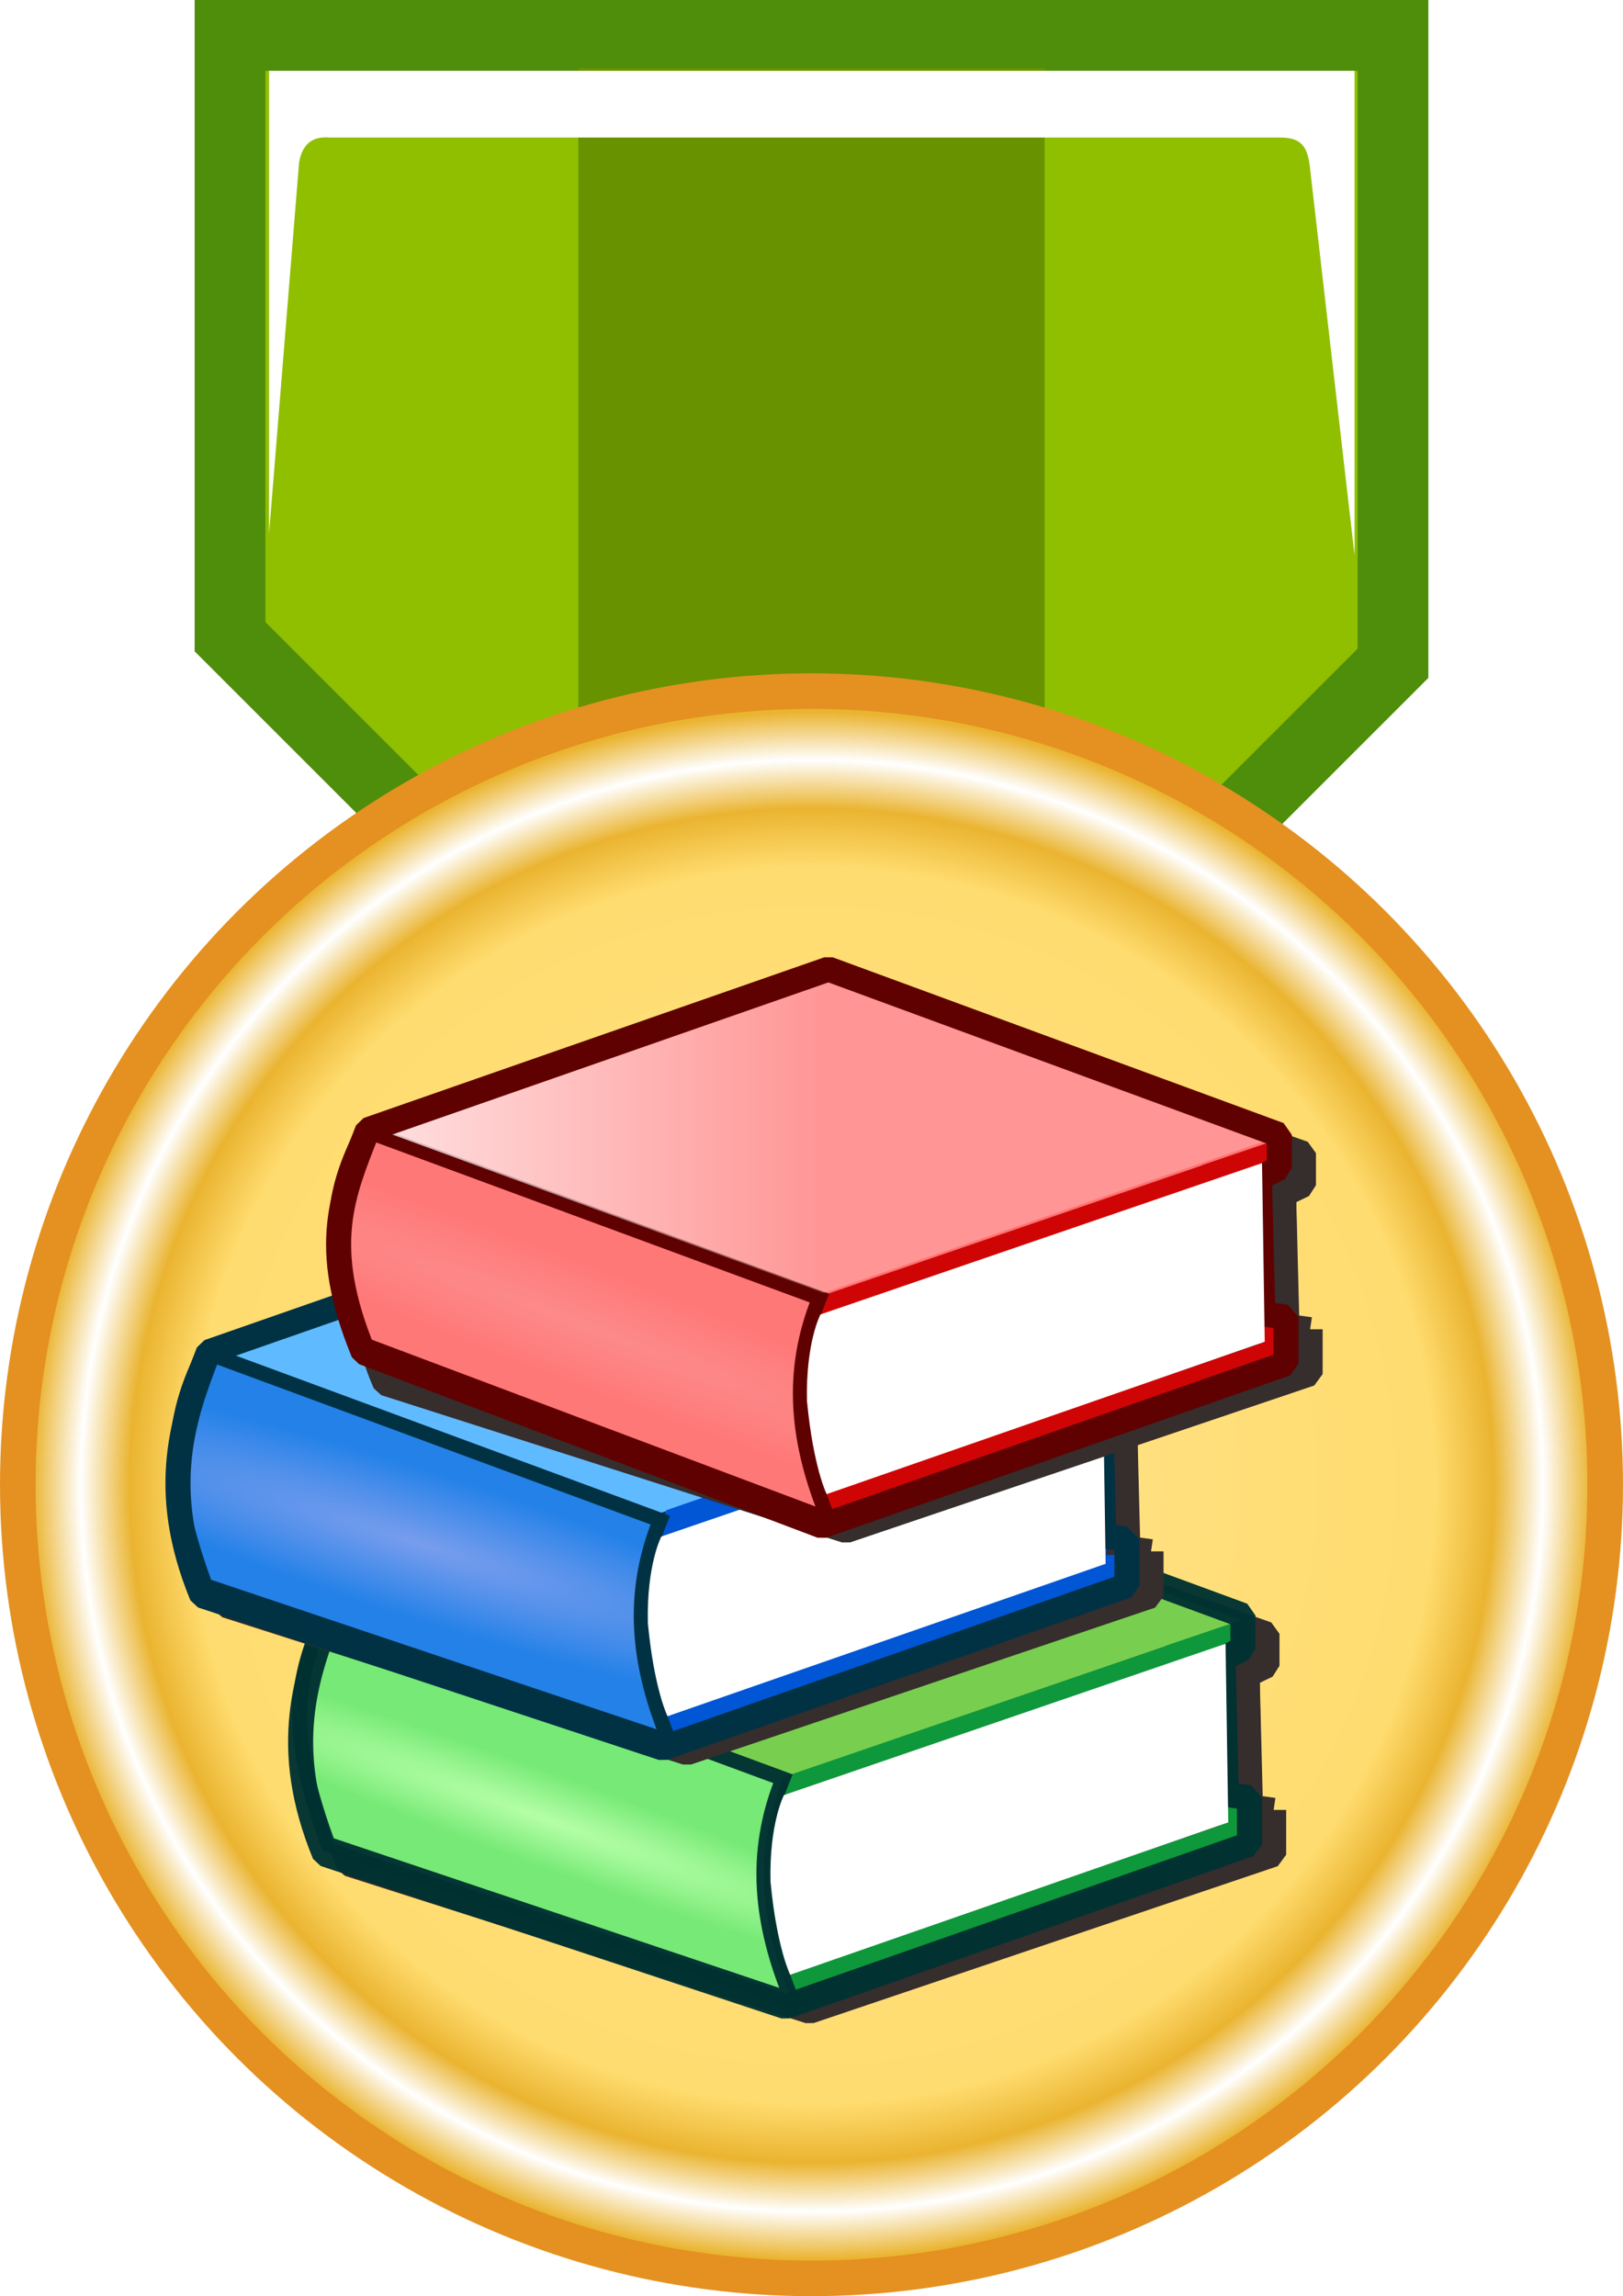 <?xml version="1.0" encoding="UTF-8" standalone="no"?>
<svg xmlns="http://www.w3.org/2000/svg" xmlns:xlink="http://www.w3.org/1999/xlink" width="45.597mm" height="64.516mm" viewBox="0 0 161.565 228.6">
  <defs>
    <path id="e" fill="#362d2d" fill-rule="evenodd" stroke="#362d2d" stroke-linejoin="bevel" stroke-width="1.251" d="m210.95 283.41 48.44-17.42 49.55 18.18-49.55 17.03-48.44-17.79z" color="#000" filter="url(#a)"/>
    <path id="f" fill="#362d2d" fill-rule="evenodd" stroke="#362d2d" stroke-width="1.9" d="M307.63 305.16v1.78l-46.43 15.98c-3.72-9.61-1.9-16.92.09-21.43l46.87-16.07-6.34 2.15 2.32 17.14 3.49.45z" filter="url(#a)"/>
    <path id="g" fill="#362d2d" fill-rule="evenodd" stroke="#362d2d" stroke-width="2.1" d="m259.71 302.99 47.57-16.31.29 19.25-47.55 16.55s-1.52-3.57-1.94-10.16c-.15-6.31 1.63-9.33 1.63-9.33z" color="#000" filter="url(#a)"/>
    <path id="h" fill="#362d2d" fill-rule="evenodd" stroke="#362d2d" stroke-width="1.6" d="m210.48 283.1 49.11 18.13c-3.29 8.09-2.38 15.74.98 23.84l-50-16.79c-3.59-9.97-4.45-16.62-.09-25.18z" filter="url(#a)"/>
    <path id="i" fill="#362d2d" fill-rule="evenodd" stroke="#362d2d" stroke-linejoin="bevel" stroke-width="2.7" d="M309.86 303.28v5l-50 17.5-49.64-16.43c-4.77-11.56-1.99-19.35.71-26.25l49.64-17.32 48.57 17.86v3.57l-2.14 1.07.36 14.64 2.5.36z" filter="url(#a)"/>
  </defs>
  <defs>
    <radialGradient xlink:href="#b" id="d" cx="151.667" cy="347.618" r="10.442" fx="151.667" fy="347.618" gradientTransform="matrix(7.424 0 0 7.376 -879.055 -2240.441)" gradientUnits="userSpaceOnUse"/>
    <radialGradient id="l" cx="207.62" cy="372.66" r="27.32" gradientTransform="matrix(2.583 .998 -.084 .216 -458.91 -240.83)" gradientUnits="userSpaceOnUse">
      <stop offset="0" stop-color="#fd8a8a"/>
      <stop offset="1" stop-color="#ff7878"/>
    </radialGradient>
    <radialGradient id="k" cx="215.81" cy="295.58" r="27.193" gradientTransform="matrix(-.09 .279 -1.926 -.622 617.69 194.28)" gradientUnits="userSpaceOnUse">
      <stop offset="0" stop-color="#789ded"/>
      <stop offset="1" stop-color="#2381e8"/>
    </radialGradient>
    <radialGradient id="j" cx="226.4" cy="295.24" r="27.193" gradientTransform="matrix(-.064 .175 -1.869 -.683 608.83 262.33)" gradientUnits="userSpaceOnUse">
      <stop offset="0" stop-color="#b5ffa6"/>
      <stop offset="1" stop-color="#76e976"/>
    </radialGradient>
    <linearGradient id="b">
      <stop offset="0" stop-color="#ffe48f"/>
      <stop offset=".799" stop-color="#ffdc6f"/>
      <stop offset=".875" stop-color="#eab430"/>
      <stop offset=".938" stop-color="#fff"/>
      <stop offset="1" stop-color="#eab430"/>
    </linearGradient>
    <linearGradient id="m" x1="2.686" x2="71.468" y1="18.783" y2="18.783" gradientTransform="translate(1.429 7.143)" gradientUnits="userSpaceOnUse">
      <stop offset="0" stop-color="#fff"/>
      <stop offset="1" stop-color="#fff" stop-opacity=".247"/>
    </linearGradient>
    <filter id="c" width="1.052" height="1.117" x="-.026" y="-.058" color-interpolation-filters="sRGB">
      <feGaussianBlur stdDeviation=".152"/>
    </filter>
    <filter id="a">
      <feGaussianBlur stdDeviation="1.383"/>
    </filter>
  </defs>
  <g transform="translate(-166.095 -175.688)">
    <path fill="#90bf00" fill-rule="evenodd" stroke="#4e8e0a" stroke-width="7.043" d="m275.27 271.209 29.493-29.493v-62.507H188.992v59.866l33.455 33.455z"/>
    <path fill="#689200" fill-rule="evenodd" d="M223.668 182.457h46.418v87.033H223.668z"/>
    <path fill="#fff" fill-rule="evenodd" d="M155.034 335.298v-5.952h13.968v6.234l-.576-5.007c-.033-.258-.113-.361-.361-.368h-12.248c-.217-.02-.356.077-.397.324z" filter="url(#c)" opacity="1" transform="translate(-1006.463 -2365.085) scale(7.736)"/>
    <circle cx="246.877" cy="323.505" r="79.01" fill="url(#d)" fill-rule="evenodd" stroke="#e49121" stroke-linecap="round" stroke-linejoin="round" stroke-width="3.544"/>
    <g transform="translate(181.244 264.189) scale(.924)">
      <use xlink:href="#e" fill-rule="evenodd" stroke-linejoin="bevel" stroke-width="1.251" color="#000" filter="url(#a)" transform="matrix(1 0 0 .966 -189.04 -193.74)"/>
      <use xlink:href="#f" fill-rule="evenodd" stroke-width="1.9" filter="url(#a)" transform="matrix(1 0 0 .966 -189.04 -193.74)"/>
      <use xlink:href="#g" fill-rule="evenodd" stroke-width="2.1" color="#000" filter="url(#a)" transform="matrix(1 0 0 .966 -189.04 -193.74)"/>
      <use xlink:href="#h" fill-rule="evenodd" stroke-width="1.6" filter="url(#a)" transform="matrix(1 0 0 .966 -189.04 -193.74)"/>
      <use xlink:href="#i" fill-rule="evenodd" stroke-linejoin="bevel" stroke-width="2.7" filter="url(#a)" transform="matrix(1 0 0 .966 -189.04 -193.74)"/>
      <path fill="#78ce4f" fill-rule="evenodd" d="m19.316 78.05 48.438-17.414L117.3 78.807 67.754 95.842 19.316 78.05Z" color="#000"/>
      <path fill="none" stroke="#0f973b" stroke-width="1.9" d="M115.99 99.796v1.784l-46.431 15.98c-3.722-9.61-1.902-16.92.089-21.425l46.872-16.071-6.34 2.143 2.33 17.143 3.48.446z"/>
      <path fill="url(#j)" fill-rule="evenodd" stroke="#003131" stroke-opacity=".961" stroke-width="1.6" d="m18.845 77.743 49.107 18.125c-3.287 8.092-2.385 15.742.982 23.842l-50-16.79c-3.594-9.974-4.455-16.616-.089-25.177Z"/>
      <path fill="none" stroke="#003131" stroke-linejoin="bevel" stroke-opacity=".961" stroke-width="2.7" d="M118.22 97.921v4.999l-50 17.5-49.643-16.43c-4.762-11.559-1.987-19.346.714-26.247l49.643-17.322 48.576 17.857v3.572l-2.15 1.071.36 14.643 2.5.357z"/>
      <path fill="#fff" fill-rule="evenodd" d="m68.068 97.629 47.572-16.305.29 19.246-47.193 16.42s-1.425-2.82-2.121-10.03c-.145-6.31 1.452-9.331 1.452-9.331z" color="#000"/>
      <use xlink:href="#e" fill-rule="evenodd" stroke-linejoin="bevel" stroke-width="1.251" color="#000" filter="url(#a)" transform="matrix(1 0 0 .966 -202.25 -221.6)"/>
      <use xlink:href="#f" fill-rule="evenodd" stroke-width="1.9" filter="url(#a)" transform="matrix(1 0 0 .966 -202.25 -221.6)"/>
      <use xlink:href="#g" fill-rule="evenodd" stroke-width="2.1" color="#000" filter="url(#a)" transform="matrix(1 0 0 .966 -202.25 -221.6)"/>
      <use xlink:href="#h" fill-rule="evenodd" stroke-width="1.6" filter="url(#a)" transform="matrix(1 0 0 .966 -202.25 -221.6)"/>
      <use xlink:href="#i" fill-rule="evenodd" stroke-linejoin="bevel" stroke-width="2.7" filter="url(#a)" transform="matrix(1 0 0 .966 -202.25 -221.6)"/>
      <path fill="#60baff" fill-rule="evenodd" stroke="#003244" stroke-linejoin="bevel" stroke-width="1.251" d="m6.102 50.193 48.438-17.414 49.55 18.171-49.55 17.035-48.438-17.792z" color="#000"/>
      <path fill="none" stroke="#0056d5" stroke-width="2.81" d="M102.77 71.759v1.803l-46.42 16.14c-3.722-9.711-1.902-17.09.089-21.639l46.861-16.23-6.334 2.164 2.321 17.311 3.483.451z"/>
      <path fill="url(#k)" fill-rule="evenodd" stroke="#003244" stroke-width="1.6" d="m5.63 49.885 49.108 18.125c-3.287 8.096-2.385 15.744.982 23.84l-50-16.786c-3.595-9.975-4.455-16.617-.089-25.179Z"/>
      <path fill="none" stroke="#003244" stroke-linejoin="bevel" stroke-width="2.7" d="M105.01 70.064v5l-50.004 17.5L5.363 76.135c-4.763-11.561-1.987-19.348.714-26.25L55.72 32.564l48.57 17.857v3.572l-2.14 1.071.36 14.643 2.5.357z"/>
      <path fill="#fff" fill-rule="evenodd" d="m54.854 69.772 47.576-16.305.29 19.245-47.198 16.423s-1.424-2.819-2.12-10.029c-.145-6.314 1.452-9.334 1.452-9.334z" color="#000"/>
      <use xlink:href="#e" fill-rule="evenodd" stroke-linejoin="bevel" stroke-width="1.251" color="#000" filter="url(#a)" transform="matrix(1 0 0 .966 -185.11 -245.53)"/>
      <use xlink:href="#f" fill-rule="evenodd" stroke-width="1.9" filter="url(#a)" transform="matrix(1 0 0 .966 -185.11 -245.53)"/>
      <use xlink:href="#g" fill-rule="evenodd" stroke-width="2.1" color="#000" filter="url(#a)" transform="matrix(1 0 0 .966 -185.11 -245.53)"/>
      <use xlink:href="#h" fill-rule="evenodd" stroke-width="1.6" filter="url(#a)" transform="matrix(1 0 0 .966 -185.11 -245.53)"/>
      <use xlink:href="#i" fill-rule="evenodd" stroke-linejoin="bevel" stroke-width="2.7" filter="url(#a)" transform="matrix(1 0 0 .966 -185.11 -245.53)"/>
      <path fill="#ff7272" fill-rule="evenodd" d="M23.245 26.264 71.683 8.85l49.547 18.171-49.547 17.036-48.438-17.793Z" color="#000"/>
      <path fill="none" stroke="#cf0505" stroke-width="1.9" d="M119.92 48.01v1.786L73.488 65.778c-3.723-9.616-1.902-16.923.089-21.428l46.873-16.072-6.34 2.143 2.32 17.143 3.49.446z"/>
      <path fill="url(#l)" fill-rule="evenodd" stroke="#600101" stroke-width="1.6" d="m22.773 25.957 49.108 18.125c-3.287 8.095-2.385 15.744.982 23.839l-50-18.806c-3.595-9.975-4.455-14.597-.09-23.158Z"/>
      <path fill="url(#m)" fill-rule="evenodd" d="M23.904 25.737 72.342 8.323l49.548 18.171-49.548 17.035-48.438-17.792Z" color="#000"/>
      <path fill="none" stroke="#600101" stroke-linejoin="bevel" stroke-width="2.7" d="M122.15 46.135v5l-50.002 17.5-49.39-18.701c-4.762-11.561-2.239-17.076.462-23.977L72.863 8.635l48.567 17.858v3.571l-2.14 1.071.36 14.643 2.5.357z"/>
      <path fill="#fff" fill-rule="evenodd" d="m71.997 45.844 47.573-16.306.29 19.246-47.195 16.422s-1.424-2.819-2.12-10.028c-.146-6.314 1.452-9.334 1.452-9.334z" color="#000"/>
    </g>
  </g>
</svg>